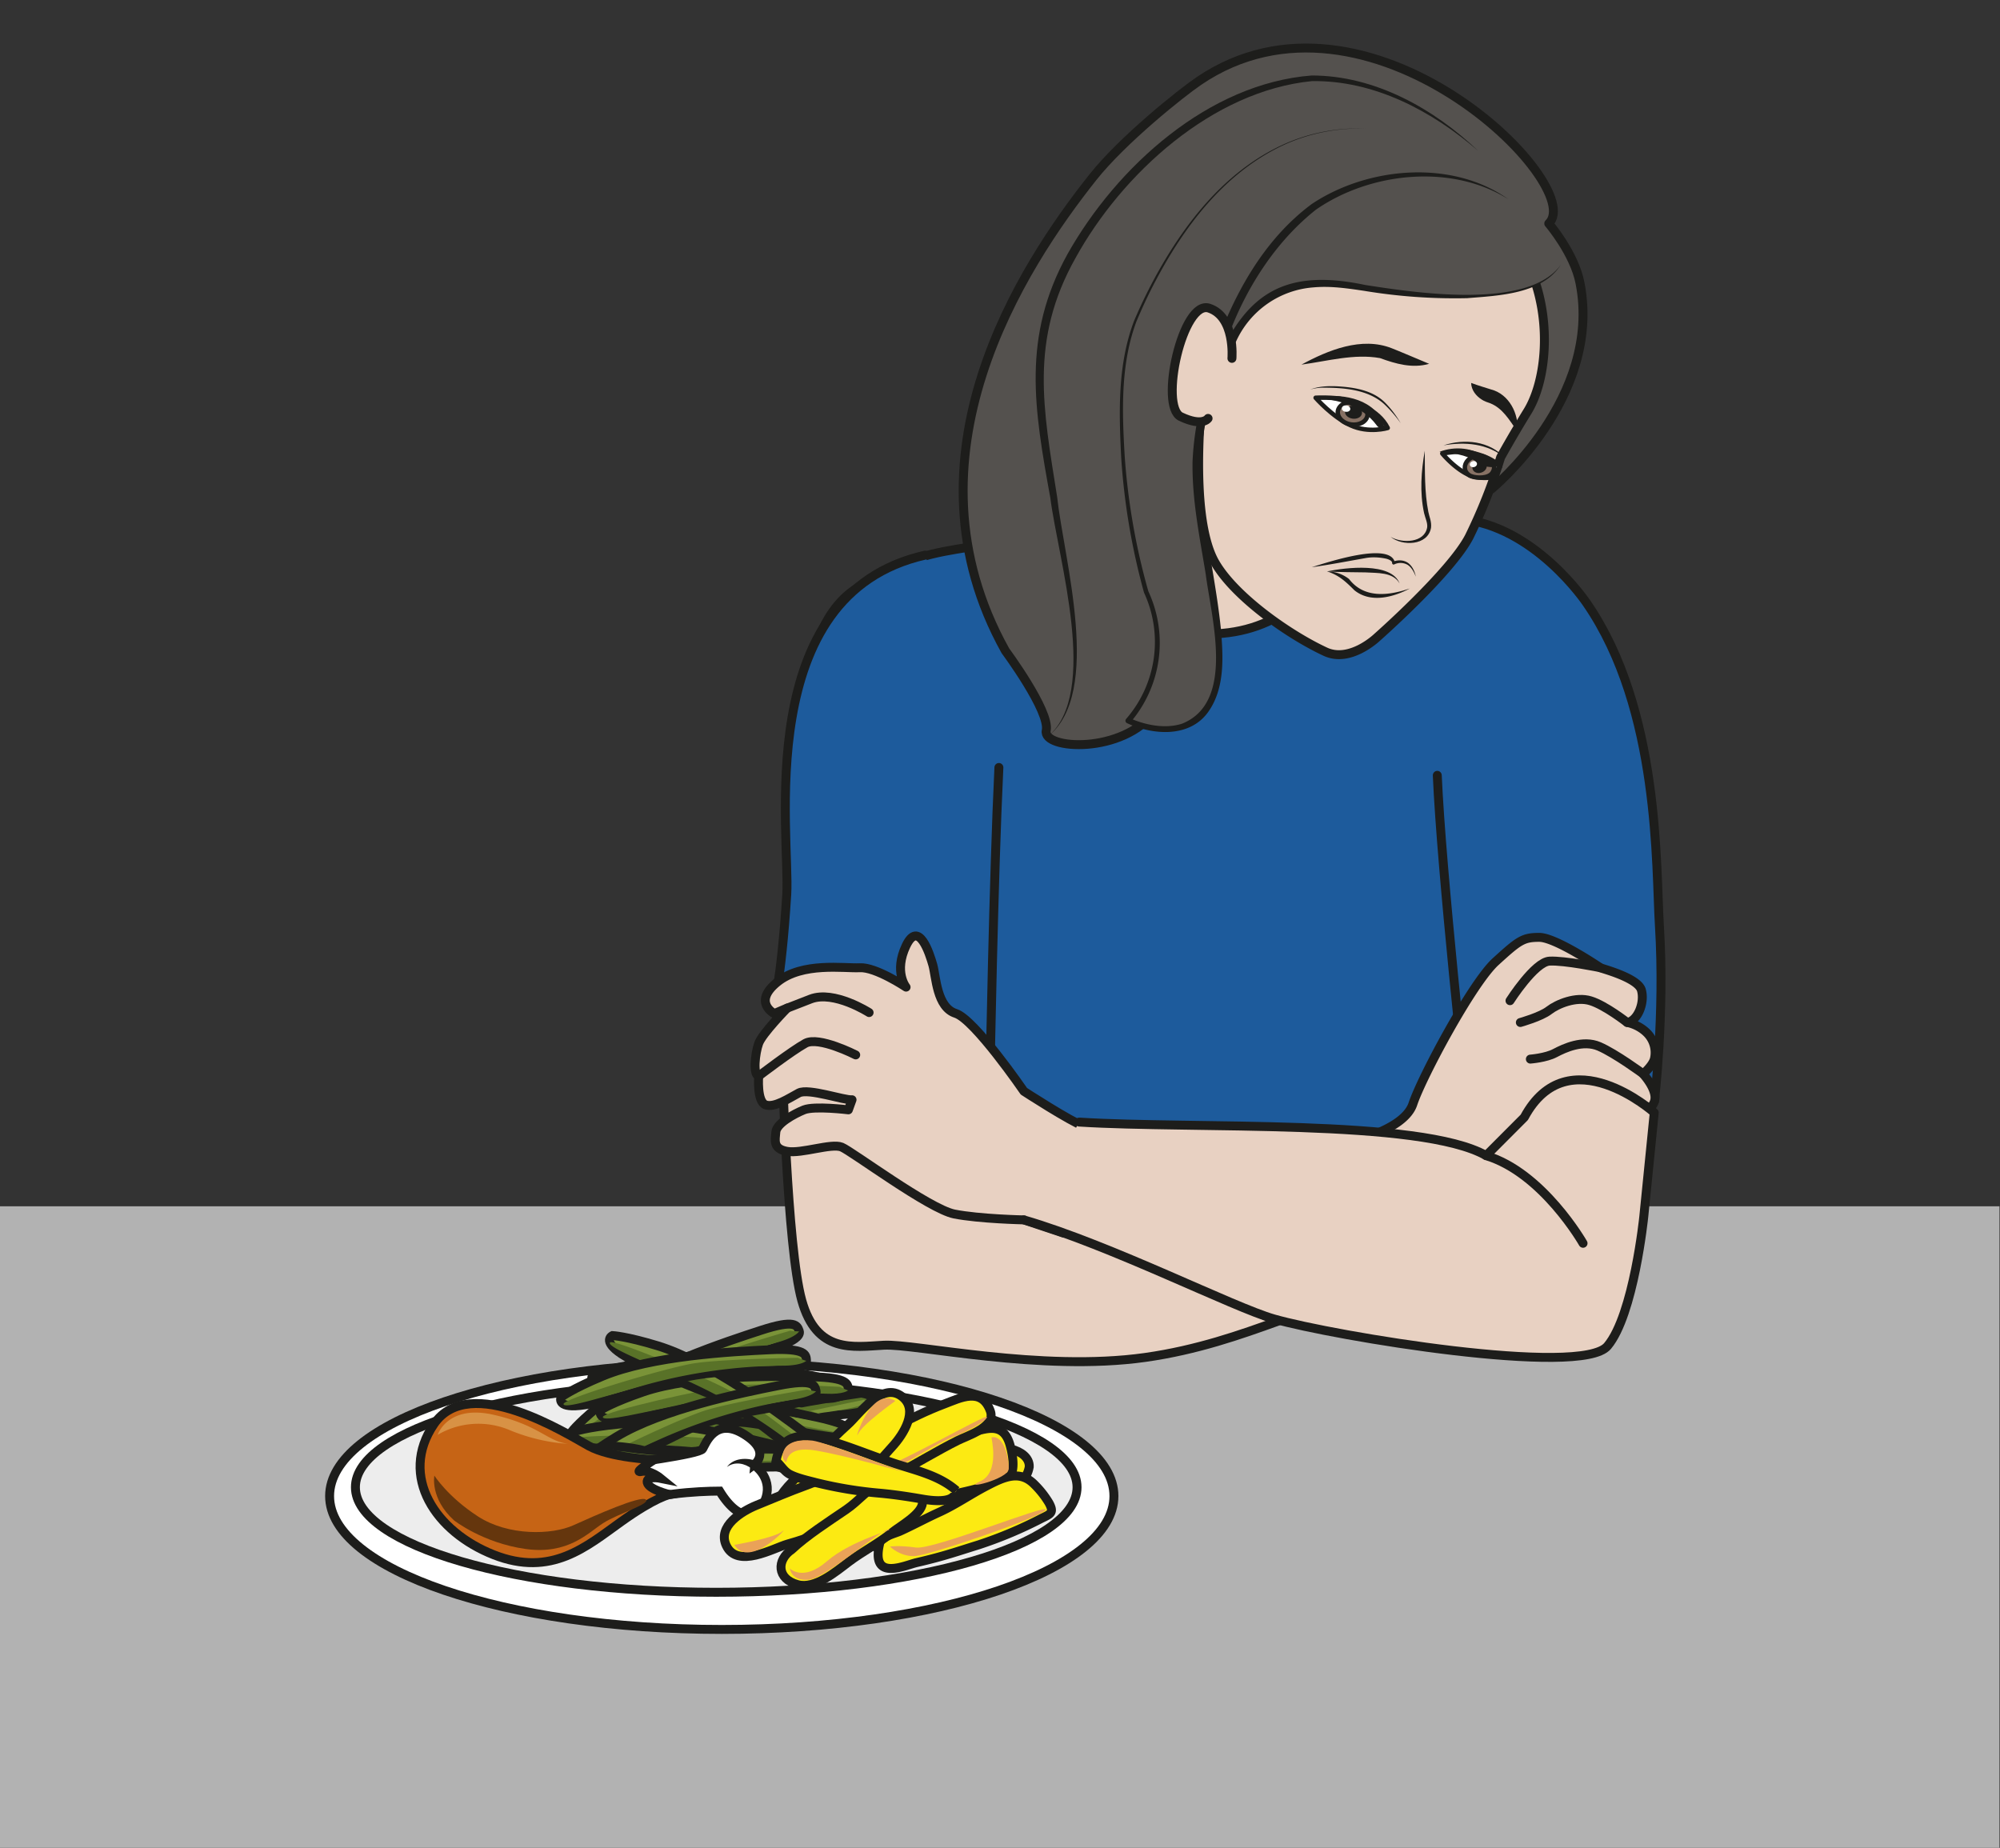 <?xml version="1.0" encoding="UTF-8" standalone="no"?><svg xmlns="http://www.w3.org/2000/svg" xml:space="preserve" viewBox="0 0 298.47 275.76"><rect x="0" y="0" width="298.47" height="275.76" fill="#333333" stroke="none"/><defs><clipPath id="a" clipPathUnits="userSpaceOnUse"><path d="M0 206.82h223.85V0H0Z"/></clipPath></defs><g clip-path="url(#a)" transform="matrix(1.333 0 0 -1.333 0 275.76)"><path d="M0 0c-.32-2.24-7.14-9.95.88-12.62 15.34-5.13-9.25-28.98-18.66-28.63 0 0-28.99 9.34-10.75 27.06C-25.75-10.8-31.03-2.53-31-.01z" style="fill:#e8d1c2;fill-opacity:1;fill-rule:nonzero;stroke:none" transform="translate(152.04 164.76)"/><path d="M0 0c-.32-2.24-7.14-9.95.88-12.62 15.34-5.13-9.25-28.98-18.66-28.63 0 0-28.99 9.34-10.75 27.06C-25.75-10.8-31.03-2.53-31-.01z" style="fill:none;stroke:#1d1d1b;stroke-width:1;stroke-linecap:round;stroke-linejoin:round;stroke-miterlimit:10;stroke-dasharray:none;stroke-opacity:1" transform="translate(152.04 164.76)"/><path d="M0 0c-1.8 3.96-.2 49.9 1.9 58.4.97 5.06 1.68 1.87 1.68 4.49 0 8.37 7.08 34.75 1.87 37.96-9.2 5.65-19.77 6.32-19.7 9.03.06 2.7-2.33-17.32-19-16.2-14.65.97-8.04 17.05-10.13 15.75-14.8-9.2-16.76-3.43-27.98-10.75-8.25-5.39-6.28-24.2-3.17-38.36 1.33-6.11 4.86-1.65 4.96-3.65.33-6.64 4.37-49.77 2.41-56.44" style="fill:#1d5b9c;fill-opacity:1;fill-rule:nonzero;stroke:#1d1d1b;stroke-width:1;stroke-linecap:round;stroke-linejoin:round;stroke-miterlimit:10;stroke-dasharray:none;stroke-opacity:1" transform="translate(167.17 42.26)"/><path d="M240.64-12.15H-5.15v83.97h245.8z" style="fill:#b2b2b2;fill-opacity:1;fill-rule:nonzero;stroke:none"/><path d="M0 0c0-8.25-19.66-14.93-43.9-14.93-24.25 0-43.91 6.68-43.91 14.93s19.66 14.93 43.9 14.93C-19.65 14.93 0 8.25 0 0" style="fill:#fff;fill-opacity:1;fill-rule:nonzero;stroke:none" transform="translate(124.71 39.38)"/><path d="M0 0c0-8.25-19.66-14.93-43.9-14.93-24.25 0-43.91 6.68-43.91 14.93s19.66 14.93 43.9 14.93C-19.65 14.93 0 8.25 0 0Z" style="fill:none;stroke:#1d1d1b;stroke-width:1;stroke-linecap:round;stroke-linejoin:round;stroke-miterlimit:10;stroke-dasharray:none;stroke-opacity:1" transform="translate(124.71 39.38)"/><path d="M0 0c0-6.5-18.08-11.76-40.4-11.76-22.3 0-40.39 5.27-40.39 11.76 0 6.5 18.09 11.76 40.4 11.76C-18.1 11.76 0 6.49 0 0" style="fill:#ededed;fill-opacity:1;fill-rule:nonzero;stroke:none" transform="translate(120.58 40.37)"/><path d="M0 0c0-6.5-18.08-11.76-40.4-11.76-22.3 0-40.39 5.27-40.39 11.76 0 6.5 18.09 11.76 40.4 11.76C-18.1 11.76 0 6.49 0 0Z" style="fill:none;stroke:#1d1d1b;stroke-width:1;stroke-linecap:round;stroke-linejoin:round;stroke-miterlimit:10;stroke-dasharray:none;stroke-opacity:1" transform="translate(120.58 40.37)"/><path d="M0 0s1.4.61 1.17 1.25c-.23.63-.42 1.35-4.31.08-3.9-1.27-12.57-4.12-17.28-7.8-2.9-2.27-3.83-3.47-3.83-3.47s-.26-1.35 2.26-.36c1.85.72 4.35 2.23 8.95 5.26C-8.72-2.2-1.98-1.01 0 0" style="fill:#7a9338;fill-opacity:1;fill-rule:nonzero;stroke:none" transform="translate(88.31 56.6)"/><path d="M0 0s1.4.61 1.17 1.25c-.23.63-.42 1.35-4.31.08-3.9-1.27-12.57-4.12-17.28-7.8-2.9-2.27-3.83-3.47-3.83-3.47s-.26-1.35 2.26-.36c1.85.72 4.35 2.23 8.95 5.26C-8.72-2.2-1.98-1.01 0 0Z" style="fill:none;stroke:#1d1d1b;stroke-width:1;stroke-linecap:butt;stroke-linejoin:miter;stroke-miterlimit:10;stroke-dasharray:none;stroke-opacity:1" transform="translate(88.31 56.6)"/><path d="M0 0s-8.2-2.38-11.1-3.7c-2.88-1.31-13.03-7.65-12.82-8.22.2-.56 4.07 1.97 7.89 4.25A59.31 59.31 0 0 0-1.21-1.24c1.97.58 2.24 1.2 2.24 1.2S1.27-.13 0 0" style="fill:#597228;fill-opacity:1;fill-rule:nonzero;stroke:none" transform="translate(88.45 57.89)"/><path d="M0 0s-11.08-1.6-13.05-2.68c-1.98-1.07-10.1-2.6-12.74-4 0 0 .3-1.21 2.81-.7 2.5.5 9.6 2.06 11.6 2.79s6.04 2.15 7.72 2.11c1.68-.04 3.88.42 3.88.42S2.75-.46 0 0" style="fill:#597228;fill-opacity:1;fill-rule:nonzero;stroke:none" transform="translate(96.44 50.91)"/><path d="M0 0s-11.08-1.6-13.05-2.68c-1.98-1.07-10.1-2.6-12.74-4 0 0 .3-1.21 2.81-.7 2.5.5 9.6 2.06 11.6 2.79s6.04 2.15 7.72 2.11c1.68-.04 3.88.42 3.88.42S2.75-.46 0 0z" style="fill:none;stroke:#1d1d1b;stroke-width:1;stroke-linecap:butt;stroke-linejoin:miter;stroke-miterlimit:10;stroke-dasharray:none;stroke-opacity:1" transform="translate(96.44 50.91)"/><path d="M0 0s-10.46-2.1-15.08-3.36c-4.62-1.26-10.62-2.8-10.62-2.8s.45-.53 4.22.32c3.77.86 14.87 4.18 17 4.42C-3.76-1.34 1.5-.58 0 0" style="fill:#7a9338;fill-opacity:1;fill-rule:nonzero;stroke:none" transform="translate(96.7 50.15)"/><path d="M0 0s.27 1.13-.4 1.4c-.67.28-6.05.72-8.76 1.46-2.7.74-7.19 2.44-8.66 2.23-1.48-.2-4.68 1.08-7.57 1.1-2.89.03-4.3-1.06-4.3-1.06s-.19-1.38.8-1.4c.98-.03 4.62-.2 6.5-.08 1.87.12 3.04-.6 4.74-1.03 1.7-.43 1.88-.17 4.78-.96 2.9-.78 5-1.92 8.14-1.9C-1.6-.2 0 0 0 0" style="fill:#7a9338;fill-opacity:1;fill-rule:nonzero;stroke:none" transform="translate(98.8 44.57)"/><path d="M0 0s.27 1.13-.4 1.4c-.67.28-6.05.72-8.76 1.46-2.7.74-7.19 2.44-8.66 2.23-1.48-.2-4.68 1.08-7.57 1.1-2.89.03-4.3-1.06-4.3-1.06s-.19-1.38.8-1.4c.98-.03 4.62-.2 6.5-.08 1.87.12 3.04-.6 4.74-1.03 1.7-.43 1.88-.17 4.78-.96 2.9-.78 5-1.92 8.14-1.9C-1.6-.2 0 0 0 0Z" style="fill:none;stroke:#1d1d1b;stroke-width:1;stroke-linecap:butt;stroke-linejoin:miter;stroke-miterlimit:10;stroke-dasharray:none;stroke-opacity:1" transform="translate(98.8 44.57)"/><path d="M0 0c-1.65-1.06-3.75-1.51-5.56-1.7-2.71-.42-5.6-.64-8.3.64-1.74.47-4.46.89-6.47 1.67-.18.07-.53.2-.69.3-.72.5-1.85.83-2.97 1.3l-1.68.67c-.49.16-1.24.6-1.76.58.07.38.45.59.71.83a11.23 11.23 0 0 0 6.76 2.16c2.4-.09 5.47.15 8.35-.93.2-.06.58-.25.76-.35C-9.6 4.41-8.19 4.1-6.6 3.51-4.14 2.68-2.25 1.44 0 0" style="fill:#597228;fill-opacity:1;fill-rule:nonzero;stroke:none" transform="translate(97.58 45.33)"/><path d="M0 0s1.5-.23 1.65.42c.15.66.38 1.37-3.6 2.39-3.96 1.01-12.8 3.26-18.76 2.68-3.66-.36-5.1-.87-5.1-.87s-.93-1 1.72-1.52c1.95-.38 4.87-.45 10.38-.36C-8.54 2.82-2.21.2 0 0" style="fill:#7a9338;fill-opacity:1;fill-rule:nonzero;stroke:none" transform="translate(90 41.95)"/><path d="M0 0s1.5-.23 1.65.42c.15.66.38 1.37-3.6 2.39-3.96 1.01-12.8 3.26-18.76 2.68-3.66-.36-5.1-.87-5.1-.87s-.93-1 1.72-1.52c1.95-.38 4.87-.45 10.38-.36C-8.54 2.82-2.21.2 0 0Z" style="fill:none;stroke:#1d1d1b;stroke-width:1;stroke-linecap:butt;stroke-linejoin:miter;stroke-miterlimit:10;stroke-dasharray:none;stroke-opacity:1" transform="translate(90 41.95)"/><path d="M0 0s-8.2 2.4-11.35 2.83c-3.14.44-15.1.53-15.24-.06-.13-.59 4.5-.52 8.95-.64C-13.2 2-8.47 1.56-1.7-.4.3-.97.84-.6.84-.6S1-.78 0 0" style="fill:#597228;fill-opacity:1;fill-rule:nonzero;stroke:none" transform="translate(90.81 42.97)"/><path d="M0 0s1.52-.12 1.61.55c.1.66.27 1.39-3.76 2.1-4.03.71-13.03 2.27-18.92 1.24-3.62-.64-5.01-1.26-5.01-1.26s-.86-1.06 1.83-1.38c1.97-.23 4.88-.08 10.37.43C-8.73 2.16-2.22.04 0 0" style="fill:#7a9338;fill-opacity:1;fill-rule:nonzero;stroke:none" transform="translate(92.46 50.32)"/><path d="M0 0s1.52-.12 1.61.55c.1.66.27 1.39-3.76 2.1-4.03.71-13.03 2.27-18.92 1.24-3.62-.64-5.01-1.26-5.01-1.26s-.86-1.06 1.83-1.38c1.97-.23 4.88-.08 10.37.43C-8.73 2.16-2.22.04 0 0Z" style="fill:none;stroke:#1d1d1b;stroke-width:1;stroke-linecap:butt;stroke-linejoin:miter;stroke-miterlimit:10;stroke-dasharray:none;stroke-opacity:1" transform="translate(92.46 50.32)"/><path d="M0 0s-8.36 1.76-11.53 1.96c-3.16.19-15.1-.64-15.19-1.23-.08-.6 4.52-.18 8.97.04 4.44.22 9.19.14 16.1-1.3C.36-.94.88-.53.88-.53S1.06-.7 0 0" style="fill:#597228;fill-opacity:1;fill-rule:nonzero;stroke:none" transform="translate(93.2 51.4)"/><path d="M0 0s10.7-3.3 12.94-3.17C15.2-3.05 23.2-5.14 26.16-5c0 0 .25 1.23-2.23 1.85-2.48.62-9.55 2.24-11.68 2.44-2.12.2-6.38.64-7.88 1.4C2.87 1.43.68 1.95.68 1.95S-2.29 1.6 0 0" style="fill:#597228;fill-opacity:1;fill-rule:nonzero;stroke:none" transform="translate(69.42 50.83)"/><path d="M0 0s10.7-3.3 12.94-3.17C15.2-3.05 23.2-5.14 26.16-5c0 0 .25 1.23-2.23 1.85-2.48.62-9.55 2.24-11.68 2.44-2.12.2-6.38.64-7.88 1.4C2.87 1.43.68 1.95.68 1.95S-2.29 1.6 0 0Z" style="fill:none;stroke:#1d1d1b;stroke-width:1;stroke-linecap:butt;stroke-linejoin:miter;stroke-miterlimit:10;stroke-dasharray:none;stroke-opacity:1" transform="translate(69.42 50.83)"/><path d="M0 0s10.36-2.57 15.07-3.42c4.71-.84 10.79-2.02 10.79-2.02s-.18.68-3.95 1.52S6.68-1.33 4.66-.64C3.97-.4-1.11 1.16 0 0" style="fill:#7a9338;fill-opacity:1;fill-rule:nonzero;stroke:none" transform="translate(69.5 51.63)"/><path d="M0 0s1.52.12 1.51.8c0 .66.05 1.4-4.04 1.49-4.1.08-13.22.24-18.89-1.68-3.47-1.19-4.76-2.02-4.76-2.02s-.68-1.18 2.02-1.08c1.99.08 4.84.68 10.18 2.02C-8.96.79-2.2-.3 0 0" style="fill:#7a9338;fill-opacity:1;fill-rule:nonzero;stroke:none" transform="translate(93.45 50.44)"/><path d="M0 0s1.52.12 1.51.8c0 .66.05 1.4-4.04 1.49-4.1.08-13.22.24-18.89-1.68-3.47-1.19-4.76-2.02-4.76-2.02s-.68-1.18 2.02-1.08c1.99.08 4.84.68 10.18 2.02C-8.96.79-2.2-.3 0 0Z" style="fill:none;stroke:#1d1d1b;stroke-width:1;stroke-linecap:butt;stroke-linejoin:miter;stroke-miterlimit:10;stroke-dasharray:none;stroke-opacity:1" transform="translate(93.45 50.44)"/><path d="M0 0s-8.53.46-11.7.16c-3.15-.3-14.82-2.94-14.81-3.54 0-.6 4.5.52 8.85 1.42 4.35.9 9.06 1.54 16.1 1.19C.5-.87.97-.38.97-.38S1.16-.54 0 0" style="fill:#597228;fill-opacity:1;fill-rule:nonzero;stroke:none" transform="translate(94 51.61)"/><path d="M0 0s1.3-.79 1.69-.24c.39.55.87 1.12-2.41 3.58-3.28 2.45-10.6 7.9-16.33 9.64-3.51 1.07-5.04 1.14-5.04 1.14s-1.24-.56 1.01-2.06c1.66-1.1 4.33-2.27 9.45-4.3C-6.82 5.87-1.96 1.05 0 0" style="fill:#7a9338;fill-opacity:1;fill-rule:nonzero;stroke:none" transform="translate(90.66 43.23)"/><path d="M0 0s1.3-.79 1.69-.24c.39.55.87 1.12-2.41 3.58-3.28 2.45-10.6 7.9-16.33 9.64-3.51 1.07-5.04 1.14-5.04 1.14s-1.24-.56 1.01-2.06c1.66-1.1 4.33-2.27 9.45-4.3C-6.82 5.87-1.96 1.05 0 0Z" style="fill:none;stroke:#1d1d1b;stroke-width:1;stroke-linecap:butt;stroke-linejoin:miter;stroke-miterlimit:10;stroke-dasharray:none;stroke-opacity:1" transform="translate(90.66 43.23)"/><path d="M0 0s-6.67 5.35-9.4 6.95c-2.74 1.6-13.77 6.25-14.11 5.76-.35-.5 3.95-2.2 8.02-4A59.31 59.31 0 0 0-1.71.27C-.11-1.01.55-.87.55-.87S.63-1.1 0 0" style="fill:#597228;fill-opacity:1;fill-rule:nonzero;stroke:none" transform="translate(91.8 43.86)"/><path d="M0 0s1.5.22 1.45.9c-.05.66-.04 1.4-4.13 1.21-4.1-.2-13.21-.66-18.73-2.97-3.39-1.41-4.61-2.33-4.61-2.33s-.6-1.22 2.09-.94c1.97.2 4.78 1 10.02 2.7C-9 .18-2.18-.44 0 0" style="fill:#7a9338;fill-opacity:1;fill-rule:nonzero;stroke:none" transform="translate(88.84 53.65)"/><path d="M0 0s1.5.22 1.45.9c-.05.66-.04 1.4-4.13 1.21-4.1-.2-13.21-.66-18.73-2.97-3.39-1.41-4.61-2.33-4.61-2.33s-.6-1.22 2.09-.94c1.97.2 4.78 1 10.02 2.7C-9 .18-2.18-.44 0 0Z" style="fill:none;stroke:#1d1d1b;stroke-width:1;stroke-linecap:butt;stroke-linejoin:miter;stroke-miterlimit:10;stroke-dasharray:none;stroke-opacity:1" transform="translate(88.84 53.65)"/><path d="M0 0s-8.55-.13-11.68-.63c-3.13-.51-14.6-3.95-14.54-4.55.05-.6 4.45.82 8.73 2.02a59.3 59.3 0 0 0 16 2.28C.55-.84.97-.32.97-.32S1.19-.46 0 0" style="fill:#597228;fill-opacity:1;fill-rule:nonzero;stroke:none" transform="translate(89.31 54.86)"/><path d="M0 0s1.46.44 1.3 1.1c-.15.65-.25 1.4-4.26.6C-6.98.9-15.93-.92-21.05-4.02c-3.14-1.9-4.21-3-4.21-3s-.42-1.3 2.2-.61c1.93.5 4.58 1.7 9.51 4.16C-8.92-1.16-2.09-.76 0 0" style="fill:#7a9338;fill-opacity:1;fill-rule:nonzero;stroke:none" transform="translate(90.06 50.04)"/><path d="M0 0s1.46.44 1.3 1.1c-.15.65-.25 1.4-4.26.6C-6.98.9-15.93-.92-21.05-4.02c-3.14-1.9-4.21-3-4.21-3s-.42-1.3 2.2-.61c1.93.5 4.58 1.7 9.51 4.16C-8.92-1.16-2.09-.76 0 0Z" style="fill:none;stroke:#1d1d1b;stroke-width:1;stroke-linecap:butt;stroke-linejoin:miter;stroke-miterlimit:10;stroke-dasharray:none;stroke-opacity:1" transform="translate(90.06 50.04)"/><path d="M0 0s-8.43-1.39-11.45-2.35C-14.47-3.32-25.3-8.42-25.17-9c.14-.59 4.28 1.47 8.34 3.28A59.33 59.33 0 0 0-1.35-1.09c2.03.34 2.37.92 2.37.92S1.25-.27 0 0" style="fill:#597228;fill-opacity:1;fill-rule:nonzero;stroke:none" transform="translate(90.35 51.3)"/><path d="M0 0s11.13-1.16 13.31-.61c2.18.55 10.43.04 13.33.75 0 0 0 1.25-2.55 1.38-2.55.12-9.8.35-11.93.14-2.12-.22-6.39-.6-8-.16-1.63.46-3.87.55-3.87.55S-2.55 1.1 0 0" style="fill:#597228;fill-opacity:1;fill-rule:nonzero;stroke:none" transform="translate(68.06 42.94)"/><path d="M0 0s11.13-1.16 13.31-.61c2.18.55 10.43.04 13.33.75 0 0 0 1.25-2.55 1.38-2.55.12-9.8.35-11.93.14-2.12-.22-6.39-.6-8-.16-1.63.46-3.87.55-3.87.55S-2.55 1.1 0 0Z" style="fill:none;stroke:#1d1d1b;stroke-width:1;stroke-linecap:butt;stroke-linejoin:miter;stroke-miterlimit:10;stroke-dasharray:none;stroke-opacity:1" transform="translate(68.06 42.94)"/><path d="M0 0s10.66-.53 15.45-.44c4.78.08 10.97.1 10.97.1s-.3.62-4.16.72c-3.87.1-15.44-.4-17.57-.1C3.97.37-1.3.92 0 0" style="fill:#7a9338;fill-opacity:1;fill-rule:nonzero;stroke:none" transform="translate(67.99 43.74)"/><path d="M0 0s8.55 1.09 8.9 1.7c.36.62 1.43 3.61 4.62 1.65 3.2-1.97 1.13-3.44 1.13-3.44S16.7-1.42 16-3.73c-.7-2.3-2.87-3.1-5.2.71 0 0-6.68.01-9.48-1.43C-1.48-5.89 0 0 0 0" style="fill:#fff;fill-opacity:1;fill-rule:nonzero;stroke:none" transform="translate(69.76 42.96)"/><path d="M0 0s8.55 1.09 8.9 1.7c.36.62 1.43 3.61 4.62 1.65 3.2-1.97 1.13-3.44 1.13-3.44S16.7-1.42 16-3.73c-.7-2.3-2.87-3.1-5.2.71 0 0-6.68.01-9.48-1.43C-1.48-5.89 0 0 0 0Z" style="fill:none;stroke:#1d1d1b;stroke-width:1;stroke-linecap:butt;stroke-linejoin:miter;stroke-miterlimit:10;stroke-dasharray:none;stroke-opacity:1" transform="translate(69.76 42.96)"/><path d="M0 0c.7 1 2.18 1.1 3.27.68L2.8-.2C2.01.42.88.67 0 0" style="fill:#1d1d1b;fill-opacity:1;fill-rule:nonzero;stroke:none" transform="translate(81.38 42.63)"/><path d="M0 0c-3.98-5.86.22-12.08 6.69-14.62 6.47-2.55 10.4.94 14.27 3.7 3.86 2.76 5.42 3.04 5.42 3.04s-2.33.55-2.5 1.35c-.15.8 1.52.46 1.52.46s-1.22 1-2.2.77c-1-.22 1.45 1.32 1.45 1.32s-4.86.2-7.29 1.53C14.93-1.12 3.97 5.86 0 0" style="fill:#c66415;fill-opacity:1;fill-rule:nonzero;stroke:none" transform="translate(48.58 47.43)"/><path d="M0 0c-3.98-5.86.22-12.08 6.69-14.62 6.47-2.55 10.4.94 14.27 3.7 3.86 2.76 5.42 3.04 5.42 3.04s-2.33.55-2.5 1.35c-.15.8 1.52.46 1.52.46s-1.22 1-2.2.77c-1-.22 1.45 1.32 1.45 1.32s-4.86.2-7.29 1.53C14.93-1.12 3.97 5.86 0 0Z" style="fill:none;stroke:#1d1d1b;stroke-width:1;stroke-linecap:butt;stroke-linejoin:miter;stroke-miterlimit:10;stroke-dasharray:none;stroke-opacity:1" transform="translate(48.58 47.43)"/><path d="M0 0s3.2-2.53 8-3.21c4.8-.68 7.04 1.82 8.72 2.9 1.69 1.08 5.33 2.14 4.76 2.63-.58.49-5.72-1.8-8.11-2.88-2.39-1.08-7.25-1.22-10.66.98C-.69 2.62-2.19 5-2.19 5S-2.7 2.46 0 0" style="fill:#65360d;fill-opacity:1;fill-rule:nonzero;stroke:none" transform="translate(50.82 36.67)"/><path d="M0 0s1.1 3.42 6.26 2.24C11.42 1.06 12.25-.74 14.59-1c0 0-2.96.05-6.47 1.5A9.01 9.01 0 0 1 0 0" style="fill:#d89245;fill-opacity:1;fill-rule:nonzero;stroke:none" transform="translate(49 46.24)"/><path d="M0 0c-.23 1.26 5.28 3.59 6.23 4.2 2 1.3 3.96 2.65 5.97 3.87 1.74 1.05 5.51.35 5.43-1.68-.54-2.97-3.79-1.77-5.54-2.97C9.8 1.86 7.55.22 5.17-1.13c-1.19-.66-2.6-1.91-3.93-1.82C.19-2.87-.98-1.12 0 0" style="fill:#fcea12;fill-opacity:1;fill-rule:nonzero;stroke:#1d1d1b;stroke-width:1;stroke-linecap:butt;stroke-linejoin:miter;stroke-miterlimit:10;stroke-dasharray:none;stroke-opacity:1" transform="translate(97.6 36.26)"/><path d="M0 0c1.85.84 3.77 1.37 5.7 1.82 2.3.53 4.63 1.14 6.92 1.76 1.8.49 3.66 1.2 4.38-1.4.22-.78.44-1.91.28-2.77C17-2 15.94-1.89 14.82-2.24a37.24 37.24 0 0 0-9-1.66c-2.65-.16-5.3-.56-7.9-.78-.73-.06-.75.08-2 1.34C-5.45-1.92-.4-.76 0 0" style="fill:#fcea12;fill-opacity:1;fill-rule:nonzero;stroke:#1d1d1b;stroke-width:1;stroke-linecap:butt;stroke-linejoin:miter;stroke-miterlimit:10;stroke-dasharray:none;stroke-opacity:1" transform="translate(96.08 42.9)"/><path d="M0 0c.21.67 1.7 1.03 2.26 1.28 1.49.68 2.94 1.47 4.42 2.14 1.85.85 3.48 2 5.28 2.93 1.97 1.03 3.73 1.81 5.35.15a10.3 10.3 0 0 0 1.62-2.06c.6-1.11.18-1.23-.84-1.73a47.27 47.27 0 0 0-7.07-2.97c-2.27-.7-3.8-1.26-6.88-1.97C2.74-2.55-1.11-4.42 0 0" style="fill:#fcea12;fill-opacity:1;fill-rule:nonzero;stroke:#1d1d1b;stroke-width:1;stroke-linecap:butt;stroke-linejoin:miter;stroke-miterlimit:10;stroke-dasharray:none;stroke-opacity:1" transform="translate(98.51 34.17)"/><path d="M0 0c1.4-1.13 4.04 1 5.55 1.8 2.23 1.18 4.41 2.52 6.65 3.64 1.1.56 4.33 1.52 3.67 3.32-.99 2.71-3.41 1.43-5.09.8-4.1-1.54-7.72-3.8-11.51-6.11 0 0-1.35-1.77.73-3.45" style="fill:#fcea12;fill-opacity:1;fill-rule:nonzero;stroke:none" transform="translate(95 40.15)"/><path d="M0 0c1.4-1.13 4.04 1 5.55 1.8 2.23 1.18 4.41 2.52 6.65 3.64 1.1.56 4.33 1.52 3.67 3.32-.99 2.71-3.41 1.43-5.09.8-4.1-1.54-7.72-3.8-11.51-6.11 0 0-1.35-1.77.73-3.45Z" style="fill:none;stroke:#1d1d1b;stroke-width:1;stroke-linecap:butt;stroke-linejoin:miter;stroke-miterlimit:10;stroke-dasharray:none;stroke-opacity:1" transform="translate(95 40.15)"/><path d="M0 0s.37-.3 1.16-.05c.8.27 8.39 5.03 10.12 5.65 1.72.63 3.94 1.92 3.81 2.25-.13.32-10.1-5.45-12.61-6.04-2.5-.6-3.2.44-3.2.44S-.77.85 0 0" style="fill:#eaa258;fill-opacity:1;fill-rule:nonzero;stroke:none" transform="translate(95.4 40.4)"/><path d="M0 0c1.78 1.1 3.5 3.5 5.06 5.08C6.48 6.52 7.8 8.03 9.12 9.51c1.18 1.3 2.93 4.01 1.07 5.51C7.93 16.85 5.33 13 4.08 11.9 2.06 10.08.4 8.21-1.38 6.29c-.96-1.03-2.66-2.45-2.4-3.93.17-.97 2.4-2.43 3.65-2.44" style="fill:#fcea12;fill-opacity:1;fill-rule:nonzero;stroke:#1d1d1b;stroke-width:1;stroke-linecap:butt;stroke-linejoin:miter;stroke-miterlimit:10;stroke-dasharray:none;stroke-opacity:1" transform="translate(90.83 35.47)"/><path d="M0 0s-3.75-2.66-4.2-3.73C-4.68-4.79-2.77 1.77 0 0" style="fill:#eaa258;fill-opacity:1;fill-rule:nonzero;stroke:none" transform="translate(100.24 50.03)"/><path d="M0 0c-2.08-.22-4.67-1.62-6.77-2.37-1.9-.69-3.73-1.48-5.58-2.23-1.63-.67-4.38-2.34-3.36-4.5 1.24-2.63 5.27-.29 6.87.17 2.6.73 4.9 1.7 7.35 2.66 1.32.51 3.46 1.05 3.87 2.5.26.95.17 5.09-2.23 3.8" style="fill:#fcea12;fill-opacity:1;fill-rule:nonzero;stroke:#1d1d1b;stroke-width:1;stroke-linecap:butt;stroke-linejoin:miter;stroke-miterlimit:10;stroke-dasharray:none;stroke-opacity:1" transform="translate(97.02 42.94)"/><path d="M0 0s4.53.76 5.4 1.53C6.3 2.29 1.73-2.8 0 0" style="fill:#eaa258;fill-opacity:1;fill-rule:nonzero;stroke:none" transform="translate(82.21 33.92)"/><path d="M0 0c1.68 1.57 4.16 3.16 6.08 4.47 1.43.97 2.5 2.39 4.01 3.11 1.25.6 4.78.1 4.55-2.36-.12-1.28-2.53-2.59-3.41-3.3C9.7.68 7.95-.2 6.38-1.38 4.88-2.52 2.6-4.44.68-3.93-1.7-3.29-1.71-1.17 0 0" style="fill:#fcea12;fill-opacity:1;fill-rule:nonzero;stroke:none" transform="translate(88.64 33.39)"/><path d="M0 0c1.68 1.57 4.16 3.16 6.08 4.47 1.43.97 2.5 2.39 4.01 3.11 1.25.6 4.78.1 4.55-2.36-.12-1.28-2.53-2.59-3.41-3.3C9.7.68 7.95-.2 6.38-1.38 4.88-2.52 2.6-4.44.68-3.93-1.7-3.29-1.71-1.17 0 0Z" style="fill:none;stroke:#1d1d1b;stroke-width:1;stroke-linecap:butt;stroke-linejoin:miter;stroke-miterlimit:10;stroke-dasharray:none;stroke-opacity:1" transform="translate(88.64 33.39)"/><path d="M0 0s.17-1.46 2.13-1.26c1.95.2 7.94 5.54 8.91 5.62.98.08-4.15-1.18-6.86-3.54C1.48-1.54 0 0 0 0" style="fill:#eaa258;fill-opacity:1;fill-rule:nonzero;stroke:none" transform="translate(88.42 31.28)"/><path d="M0 0c-1.92 1.68-4.44 2.23-6.76 2.99-2.29.75-4.51 1.67-6.82 2.4-2.2.7-5.93 1.82-6.62-2.08.57-.49.88-1.13 1.53-1.48.88-.45 2.03-.69 2.97-.94A46.1 46.1 0 0 1-8.43-.3c1.56-.15 3.07-.38 4.58-.64C0-1.62-.16-.2-.16-.2" style="fill:#fcea12;fill-opacity:1;fill-rule:nonzero;stroke:#1d1d1b;stroke-width:1;stroke-linecap:butt;stroke-linejoin:miter;stroke-miterlimit:10;stroke-dasharray:none;stroke-opacity:1" transform="translate(107.08 39.99)"/><path d="M0 0s-8.64 3.31-10.08 3.49c-1.44.17-2.75-.14-3.17-1.02-.43-.88.05-1.3.2-1.4.14-.1-.13 1.92 3.38 1.3C-6.15 1.77 0 0 0 0" style="fill:#eaa258;fill-opacity:1;fill-rule:nonzero;stroke:none" transform="translate(101.05 42.1)"/><path d="M0 0c-.04 0 .99-3.9-1.26-4.92s3.14.2 3.19 1.4C1.97-2.34 1.4.3 0 0" style="fill:#eaa258;fill-opacity:1;fill-rule:nonzero;stroke:none" transform="translate(111 45.95)"/><path d="M0 0s1.11-1.14 2.77-1.07c1.66.08 14.27 4.4 14.65 5.18.4.77-12.55-4.5-14.52-4.22C.94.16 0 0 0 0" style="fill:#eaa258;fill-opacity:1;fill-rule:nonzero;stroke:none" transform="translate(99.64 33.73)"/><path d="M0 0c-19.48-4.41-15.07-31.42-15.48-38-.62-9.86-1.58-13.2-1.58-13.2s19.2-8.3 24.35-6.47c0 0 .38 21.46.98 33.9" style="fill:#1d5b9c;fill-opacity:1;fill-rule:nonzero;stroke:#1d1d1b;stroke-width:1;stroke-linecap:round;stroke-linejoin:round;stroke-miterlimit:10;stroke-dasharray:none;stroke-opacity:1" transform="translate(103.56 144.72)"/><path d="M0 0c.45-10.64 3.28-36.48 3.28-36.48 5.15-1.82 21.03 0 21.03 0s1.17 9.75.56 19.6c-.41 6.59.1 24.23-8.15 36.17 0 0-5.82 8.71-14.2 9.4C-4.67 29.28-8 32.07-8 32.07" style="fill:#1d5b9c;fill-opacity:1;fill-rule:nonzero;stroke:#1d1d1b;stroke-width:1;stroke-linecap:round;stroke-linejoin:round;stroke-miterlimit:10;stroke-dasharray:none;stroke-opacity:1" transform="translate(160.91 120.07)"/><path d="M0 0s.54-21.07 2.2-27.04c1.66-5.97 5.71-5.21 9.2-5.02 3.47.19 17.55-3.02 29.24-1.37 11.68 1.65 19.3 6.86 26.91 7.24 7.63.38 4.07 15.74 4.07 15.74L16.12-6.3" style="fill:#e8d1c2;fill-opacity:1;fill-rule:nonzero;stroke:#1d1d1b;stroke-width:1;stroke-linecap:round;stroke-linejoin:round;stroke-miterlimit:10;stroke-dasharray:none;stroke-opacity:1" transform="translate(87.56 88.33)"/><path d="M0 0s6.34 1.3 7.34 4.32c1 3.02 6.65 13.57 9.27 15.94 2.61 2.38 3.07 2.71 4.88 2.71s6.73-3.32 6.84-3.4c.11-.09 4.18-1.11 4.59-2.5.4-1.4-.4-3.44-1.58-3.63 0 0 1.12-.17 2.1-1.07a3.12 3.12 0 0 0 .94-3c-.2-.79-1.27-1.69-1.27-1.69s1.66-1.78 1.28-3.05C34 3.36 32.3 3.07 31.79 3.5c-.52.42-3.6 2.83-5.12 2.32 0 0-4-1.36-4.93-3.01-.92-1.65-2.03-3.56-3.74-4.28" style="fill:#e8d1c2;fill-opacity:1;fill-rule:nonzero;stroke:#1d1d1b;stroke-width:1;stroke-linecap:round;stroke-linejoin:round;stroke-miterlimit:10;stroke-dasharray:none;stroke-opacity:1" transform="translate(150.84 78.96)"/><path d="M0 0s2.77 4.35 4.43 4.43c1.67.09 5.69-.74 5.69-.74" style="fill:none;stroke:#1d1d1b;stroke-width:1;stroke-linecap:round;stroke-linejoin:round;stroke-miterlimit:10;stroke-dasharray:none;stroke-opacity:1" transform="translate(169.05 94.84)"/><path d="M0 0s2.3.64 3.22 1.36c.93.72 3.01 1.58 4.64 1.07C9.5 1.93 11.96 0 11.96 0" style="fill:none;stroke:#1d1d1b;stroke-width:1;stroke-linecap:round;stroke-linejoin:round;stroke-miterlimit:10;stroke-dasharray:none;stroke-opacity:1" transform="translate(170.21 92.4)"/><path d="M0 0s1.74.13 2.77.68c1.04.55 3.12 1.52 4.93.74 1.82-.78 4.93-3.07 4.93-3.07" style="fill:none;stroke:#1d1d1b;stroke-width:1;stroke-linecap:round;stroke-linejoin:round;stroke-miterlimit:10;stroke-dasharray:none;stroke-opacity:1" transform="translate(171.33 88.3)"/><path d="m0 0-4.41 1.47s-4.98.1-7.8.66c-2.82.57-11.44 7.01-12.6 7.49-1.16.47-4.47-.76-6.1-.48-1.62.28-1.35 1.23-1.27 2.18.09.95 2 2 3.15 2.47 1.16.47 4.97 0 4.97 0l.41 1.13c-.83-.1-4.89 1.33-5.96.76-1.08-.57-2.74-1.7-3.73-1.33-1 .39-.76 3.23-.76 3.23-.67.1-.4 2.56 0 3.66s3.2 3.95 3.2 3.95l-1.45-.62s-2.48 1.25.34 3.53c2.81 2.27 7.46 1.51 9.23 1.6 1.78.1 5.18-2.17 5.18-2.17s-1.4 1.7 0 4.64c1.41 2.94 2.63-.87 3-2.18.36-1.32.43-4.72 2.55-5.4 2.13-.68 7.64-8.72 7.64-8.72s5.11-3.33 6.85-3.99" style="fill:#e8d1c2;fill-opacity:1;fill-rule:nonzero;stroke:#1d1d1b;stroke-width:1;stroke-linecap:round;stroke-linejoin:round;stroke-miterlimit:10;stroke-dasharray:none;stroke-opacity:1" transform="translate(119.04 68.83)"/><path d="M0 0c9.8-2.85 23.46-9.8 28-11.09 6.63-1.9 34.4-6.54 37.34-3.03C68.28-10.62 69.4.38 69.4.38l1.17 11.63s-9.65 8.59-14.55-.53L51.75 7.2c-7.3 4.17-32.85 2.94-45.55 3.75" style="fill:#e8d1c2;fill-opacity:1;fill-rule:nonzero;stroke:#1d1d1b;stroke-width:1;stroke-linecap:round;stroke-linejoin:round;stroke-miterlimit:10;stroke-dasharray:none;stroke-opacity:1" transform="translate(114.63 70.3)"/><path d="M0 0s-3.92 2.52-6.54 1.52L-9.16.5" style="fill:none;stroke:#1d1d1b;stroke-width:1;stroke-linecap:round;stroke-linejoin:round;stroke-miterlimit:10;stroke-dasharray:none;stroke-opacity:1" transform="translate(97.3 93.51)"/><path d="M0 0s-4.14 2.12-5.63 1.3c-1.5-.82-5.23-3.67-5.23-3.67" style="fill:none;stroke:#1d1d1b;stroke-width:1;stroke-linecap:round;stroke-linejoin:round;stroke-miterlimit:10;stroke-dasharray:none;stroke-opacity:1" transform="translate(95.8 88.77)"/><path d="M0 0s-4.5 7.9-10.85 9.81" style="fill:#e8d1c2;fill-opacity:1;fill-rule:nonzero;stroke:#1d1d1b;stroke-width:1;stroke-linecap:round;stroke-linejoin:round;stroke-miterlimit:10;stroke-dasharray:none;stroke-opacity:1" transform="translate(177.23 67.68)"/><path d="M0 0c1.6 2.2 4.83 34.34 4.83 34.34 13.45 4.08 32.8-9.54 32.8-9.54s12.42 10.2 9.9 23.05c-.64 3.33-3.5 6.67-3.5 6.67 4.43 4.22-20.23 28.85-39.19 15.94C2.88 69.13-3.67 63.9-7 59.71c-7.94-10-21.88-31.34-9.8-53.03 0 0 5.02-6.77 4.57-8.93C-12.68-4.39-3.6-4.96 0 0" style="fill:#54514e;fill-opacity:1;fill-rule:nonzero;stroke:none" transform="translate(129.36 127.33)"/><path d="M0 0c1.6 2.2 4.83 34.34 4.83 34.34 13.45 4.08 32.8-9.54 32.8-9.54s12.42 10.2 9.9 23.05c-.64 3.33-3.5 6.67-3.5 6.67 4.43 4.22-20.23 28.85-39.19 15.94C2.88 69.13-3.67 63.9-7 59.71c-7.94-10-21.88-31.34-9.8-53.03 0 0 5.02-6.77 4.57-8.93C-12.68-4.39-3.6-4.96 0 0Z" style="fill:none;stroke:#1d1d1b;stroke-width:1;stroke-linecap:butt;stroke-linejoin:round;stroke-miterlimit:10;stroke-dasharray:none;stroke-opacity:1" transform="translate(129.36 127.33)"/><path d="M0 0c2.17-3.83 8.28-8.13 12.38-10.03 2.77-1.29 5.78 1.6 5.78 1.6s8.25 7.27 10.32 11.26A59.9 59.9 0 0 1 32 11.72s1.2 2.2 3.02 5.16 2.58 8.51 1.1 13.7c-1.34 4.7-4.73 9.38-11.75 10.57C17.37 42.34 8.44 35.36 5.02 32 1.62 28.66-1.3 19.73-1.3 19.73S-3.07 5.43 0 0" style="fill:#e8d1c2;fill-opacity:1;fill-rule:nonzero;stroke:none" transform="translate(136 143.94)"/><path d="M0 0c2.17-3.83 8.28-8.13 12.38-10.03 2.77-1.29 5.78 1.6 5.78 1.6s8.25 7.27 10.32 11.26A59.9 59.9 0 0 1 32 11.72s1.2 2.2 3.02 5.16 2.58 8.51 1.1 13.7c-1.34 4.7-4.73 9.38-11.75 10.57C17.37 42.34 8.44 35.36 5.02 32 1.62 28.66-1.3 19.73-1.3 19.73S-3.07 5.43 0 0Z" style="fill:none;stroke:#1d1d1b;stroke-width:1;stroke-linecap:round;stroke-linejoin:round;stroke-miterlimit:10;stroke-dasharray:none;stroke-opacity:1" transform="translate(136 143.94)"/><path d="M0 0s-2.12-.64-4.16.3c-2.05.95-3.91 3.08-3.91 3.08s2 .1 3.22-.2C-3.63 2.9-1.05 2.08 0 0" style="fill:#fff;fill-opacity:1;fill-rule:nonzero;stroke:none" transform="translate(155.36 158.96)"/><path d="M0 0s-2.12-.64-4.16.3c-2.05.95-3.91 3.08-3.91 3.08s2 .1 3.22-.2C-3.63 2.9-1.05 2.08 0 0Z" style="fill:none;stroke:#1d1d1b;stroke-width:.5;stroke-linecap:butt;stroke-linejoin:round;stroke-miterlimit:10;stroke-dasharray:none;stroke-opacity:1" transform="translate(155.36 158.96)"/><path d="M0 0c-.45-.58-.15-1.37.65-1.76.8-.39 1.81-.23 2.26.35.45.58.15 1.37-.65 1.76C1.46.74.45.58 0 0" style="fill:#877164;fill-opacity:1;fill-rule:nonzero;stroke:none" transform="translate(149.98 161.3)"/><path d="M0 0c-.45-.58-.15-1.37.65-1.76.8-.39 1.81-.23 2.26.35.45.58.15 1.37-.65 1.76C1.46.74.45.58 0 0Z" style="fill:none;stroke:#1d1d1b;stroke-width:.5;stroke-linecap:butt;stroke-linejoin:miter;stroke-miterlimit:10;stroke-dasharray:none;stroke-opacity:1" transform="translate(149.98 161.3)"/><path d="M0 0c-.26-.34-.1-.8.36-1.01.46-.22 1.04-.13 1.3.2.26.34.1.8-.36 1.02C.84.43.26.34 0 0" style="fill:#1d1d1b;fill-opacity:1;fill-rule:nonzero;stroke:none" transform="translate(150.7 161.12)"/><path d="M0 0c-.13-.17-.42-.2-.65-.1-.23.12-.3.34-.17.51.13.17.42.2.65.1C.05.38.13.15 0 0" style="fill:#fff;fill-opacity:1;fill-rule:nonzero;stroke:none" transform="translate(151.11 160.92)"/><path d="M0 0c-.41-.29-1.04-.04-1.27.34-1.6 2.14-4.2 2.8-6.8 3.04 2.57.56 6.3.04 7.46-2.65C-.5.3-.4.2 0 0" style="fill:#1d1d1b;fill-opacity:1;fill-rule:nonzero;stroke:none" transform="translate(155.36 158.96)"/><path d="M0 0c-1.88-.54-3.75 0-5.5.64-2.9.52-5.9-.34-8.8-.73 2.98 1.62 6.73 3.16 10.1 1.84C-3.64 1.54-.6.25 0 0" style="fill:#1d1d1b;fill-opacity:1;fill-rule:nonzero;stroke:none" transform="translate(160 166.14)"/><path d="M0 0s-.54-4.99.34-7.58c.9-2.6-2.5-3.24-4.17-2.06" style="fill:#e8d1c2;fill-opacity:1;fill-rule:nonzero;stroke:none" transform="translate(159.51 156.41)"/><path d="M0 0c.02-2.29-.04-4.62.4-6.85.1-.52.38-1.1.3-1.77-.35-2.04-3.25-2.08-4.53-1.02 1.3-.76 3.81-.69 4.1 1.07.06.5-.21 1-.35 1.6C-.58-4.65-.4-2.28 0 0" style="fill:#1d1d1b;fill-opacity:1;fill-rule:nonzero;stroke:none" transform="translate(159.51 156.41)"/><path d="M0 0c1.6.49 9 3 9.33.42l-.24.2c.58.23 1.26.2 1.75-.18.47-.38.7-.94.82-1.5-.2.5-.47 1.04-.93 1.33a1.6 1.6 0 0 1-1.5.04C9.14.26 9 .35 9 .47c.04.23-.38.43-.74.5-.75.15-1.54.19-2.3.04C3.97.66 1.98.27 0 0" style="fill:#1d1d1b;fill-opacity:1;fill-rule:nonzero;stroke:none" transform="translate(146.85 143.37)"/><path d="M0 0a4.02 4.02 0 0 0 2.46-.85c1.7-2.22 4.46-1.86 6.81-1.06-1.86-.99-4.4-1.67-6.21-.2C2.12-1.17 1.32-.41 0 0" style="fill:#1d1d1b;fill-opacity:1;fill-rule:nonzero;stroke:none" transform="translate(148.57 142.9)"/><path d="M0 0c2.04.43 7.22 1.07 8.12-1.35C7.38-.04 5.6-.2 4.3-.11 3.03-.09 1.26-.09 0 0" style="fill:#1d1d1b;fill-opacity:1;fill-rule:nonzero;stroke:none" transform="translate(148.57 142.9)"/><path d="M0 0a5.14 5.14 0 0 0-2.12.22C-3.82.9-5.29 2.7-5.29 2.7s1.69.3 2.72.17c.82-.1 2.75-.55 3.75-1.63z" style="fill:#fff;fill-opacity:1;fill-rule:nonzero;stroke:none" transform="translate(166.76 153.4)"/><path d="M0 0a5.14 5.14 0 0 0-2.12.22C-3.82.9-5.29 2.7-5.29 2.7s1.69.3 2.72.17c.82-.1 2.75-.55 3.75-1.63z" style="fill:none;stroke:#1d1d1b;stroke-width:.5;stroke-linecap:butt;stroke-linejoin:round;stroke-miterlimit:10;stroke-dasharray:none;stroke-opacity:1" transform="translate(166.76 153.4)"/><path d="M0 0c-.4-.6-.2-1.31.47-1.6.67-.27 1.95-.26 2.38.33C3.5-.34 2.6.3 1.93.58 1.27.86.41.6 0 0" style="fill:#877164;fill-opacity:1;fill-rule:nonzero;stroke:none" transform="translate(164.2 155.17)"/><path d="M0 0c-.4-.6-.2-1.31.47-1.6.67-.27 1.95-.26 2.38.33C3.5-.34 2.6.3 1.93.58 1.27.86.41.6 0 0Z" style="fill:none;stroke:#1d1d1b;stroke-width:.5;stroke-linecap:butt;stroke-linejoin:miter;stroke-miterlimit:10;stroke-dasharray:none;stroke-opacity:1" transform="translate(164.2 155.17)"/><path d="M0 0c-.23-.35-.12-.76.26-.92.38-.16.88 0 1.11.34.23.35.12.76-.26.92A.95.95 0 0 1 0 0" style="fill:#1d1d1b;fill-opacity:1;fill-rule:nonzero;stroke:none" transform="translate(164.96 154.9)"/><path d="M0 0a.47.47 0 0 0-.55-.16c-.2.08-.25.29-.13.46.12.17.37.24.56.16C.05.37.11.17 0 0" style="fill:#fff;fill-opacity:1;fill-rule:nonzero;stroke:none" transform="translate(165.3 154.76)"/><path d="M0 0c-1.04-.14-1.9-.1-2.73.58-1.18.8-2.57.9-4.06 1.07 1.75.67 3.82.47 5.31-.7C-1.05.64-.35.48 0 0" style="fill:#1d1d1b;fill-opacity:1;fill-rule:nonzero;stroke:none" transform="translate(167.94 154.64)"/><path d="M0 0c-.95 1.38-1.67 2.6-3.03 3.16-.3.1-.69.23-.95.41-.64.4-1.18 1.06-1.2 1.87.9-.33 1.46-.48 2.2-.72C-.92 4.2.19 1.96 0 0" style="fill:#1d1d1b;fill-opacity:1;fill-rule:nonzero;stroke:none" transform="translate(169.88 158.56)"/><path d="M0 0s-3.5-6.99-2.98-14.53c.64-9.31 4.17-19.43 1.49-24.58-2.69-5.16-9.18-2-9.18-2s5.14 5.8 2.6 12.63c-2.55 6.84-5.15 24.39-1.73 32.3 3.42 7.91 11.27 21.89 25.73 21.34" style="fill:#54514e;fill-opacity:1;fill-rule:nonzero;stroke:none" transform="translate(136.99 167.3)"/><path d="M0 0a30.5 30.5 0 0 1-2.6-18.12c.53-4.16 1.42-8.27 1.85-12.46.26-3.1.5-6.68-1.45-9.38-2.08-2.86-6.16-2.56-9.05-1.21a.3.3 0 0 0-.1.48 13.13 13.13 0 0 1 2 14.13 74.94 74.94 0 0 0-2.56 15.18c-.26 5.1-.4 10.42 1.45 15.26a56.85 56.85 0 0 0 2.22 4.63c3.22 5.98 7.61 11.7 13.8 14.78a20.21 20.21 0 0 0 9.93 2.1c-3.42.12-6.86-.62-9.9-2.17C-.55 20.1-4.87 14.38-8.03 8.4c-.8-1.5-1.52-3.05-2.18-4.62-1.79-4.8-1.6-10.08-1.3-15.13A74.52 74.52 0 0 1-8.87-26.4a13.7 13.7 0 0 0-2.02-14.7l-.1.5c1.84-.8 4-1.23 5.89-.63 6 2.4 3.28 11.84 2.65 16.78-.68 4.16-1.54 8.3-1.47 12.57A32.59 32.59 0 0 0-.89.45L0 0" style="fill:#1d1d1b;fill-opacity:1;fill-rule:nonzero;stroke:none" transform="translate(137.43 167.08)"/><path d="M0 0s-1.98-6.08-23.45-2.4c-12.77 2.19-14-8.82-15.54-10.76-1.3-1.64 3.71 17.7 15.3 21.74C-12.28 12.54-5.86 7.3-5.86 7.3" style="fill:#54514e;fill-opacity:1;fill-rule:nonzero;stroke:none" transform="translate(174.76 177.26)"/><path d="M0 0c-2.08-3.32-6.97-3.48-10.5-3.77a61.9 61.9 0 0 0-11.53.82c-1.9.28-3.75.56-5.65.39a10.36 10.36 0 0 1-8.68-6.02c-.86-1.53-1.27-3.3-2.19-4.82-.05-.06-.06-.12-.24-.25-.08-.04-.04-.05-.24-.1-1.43-.11-.09 3.06.04 3.71 2.2 6.38 5.55 12.71 11.1 16.82 6.27 4.18 15.72 5.02 22.02.51-6.37 4.04-15.53 3.04-21.56-1.15-5.8-4.58-9.73-11.97-11.26-19.14v-.07c0-.01 0 .04-.02.06l-.02.04c-.09.2-.46.27-.61.15-.08-.06-.03-.02-.01.02l.08.11c3.4 8.88 7.56 12.46 17.34 10.4C-16.39-3.15-3.6-5.14 0 0" style="fill:#1d1d1b;fill-opacity:1;fill-rule:nonzero;stroke:none" transform="translate(174.76 177.26)"/><path d="M0 0s.4 4.63-2.55 5.62c-2.96 1-5.62-10.98-3.17-12.15 2.44-1.16 3.05-.19 3.05-.19" style="fill:#e8d1c2;fill-opacity:1;fill-rule:nonzero;stroke:#1d1d1b;stroke-width:1;stroke-linecap:round;stroke-linejoin:round;stroke-miterlimit:10;stroke-dasharray:none;stroke-opacity:1" transform="translate(137.92 166.75)"/><path d="M0 0c-5.17 4.49-11.68 7.94-18.64 7.83-11.11-1.1-21.24-10.33-26.46-19.8-5.17-9.2-3.62-16.91-2.06-26.74.75-6.98 5.12-21.91-1.02-26.83 5.78 4.9 1.12 19.89.26 26.7-1.8 9.96-3.22 18.02 1.94 27.34 5.5 9.75 15.77 19.07 27.32 19.96C-11.58 8.46-4.99 4.75 0 0" style="fill:#1d1d1b;fill-opacity:1;fill-rule:nonzero;stroke:none" transform="translate(165.51 189.96)"/><path d="M0 0a14 14 0 0 1-1.9 2.19c-1.81 1.6-4.48 1.8-6.8 1.8a5.23 5.23 0 0 1-1.44-.21c.92.36 1.92.4 2.9.37 1.9-.1 4.05-.4 5.47-1.82C-1.07 1.63-.49.84 0 0" style="fill:#1d1d1b;fill-opacity:1;fill-rule:nonzero;stroke:none" transform="translate(156.82 159.48)"/><path d="M0 0c2.33.78 5.16.51 6.88-1.4C4.94.22 2.4.42 0 0" style="fill:#1d1d1b;fill-opacity:1;fill-rule:nonzero;stroke:none" transform="translate(161.6 157.01)"/></g></svg>